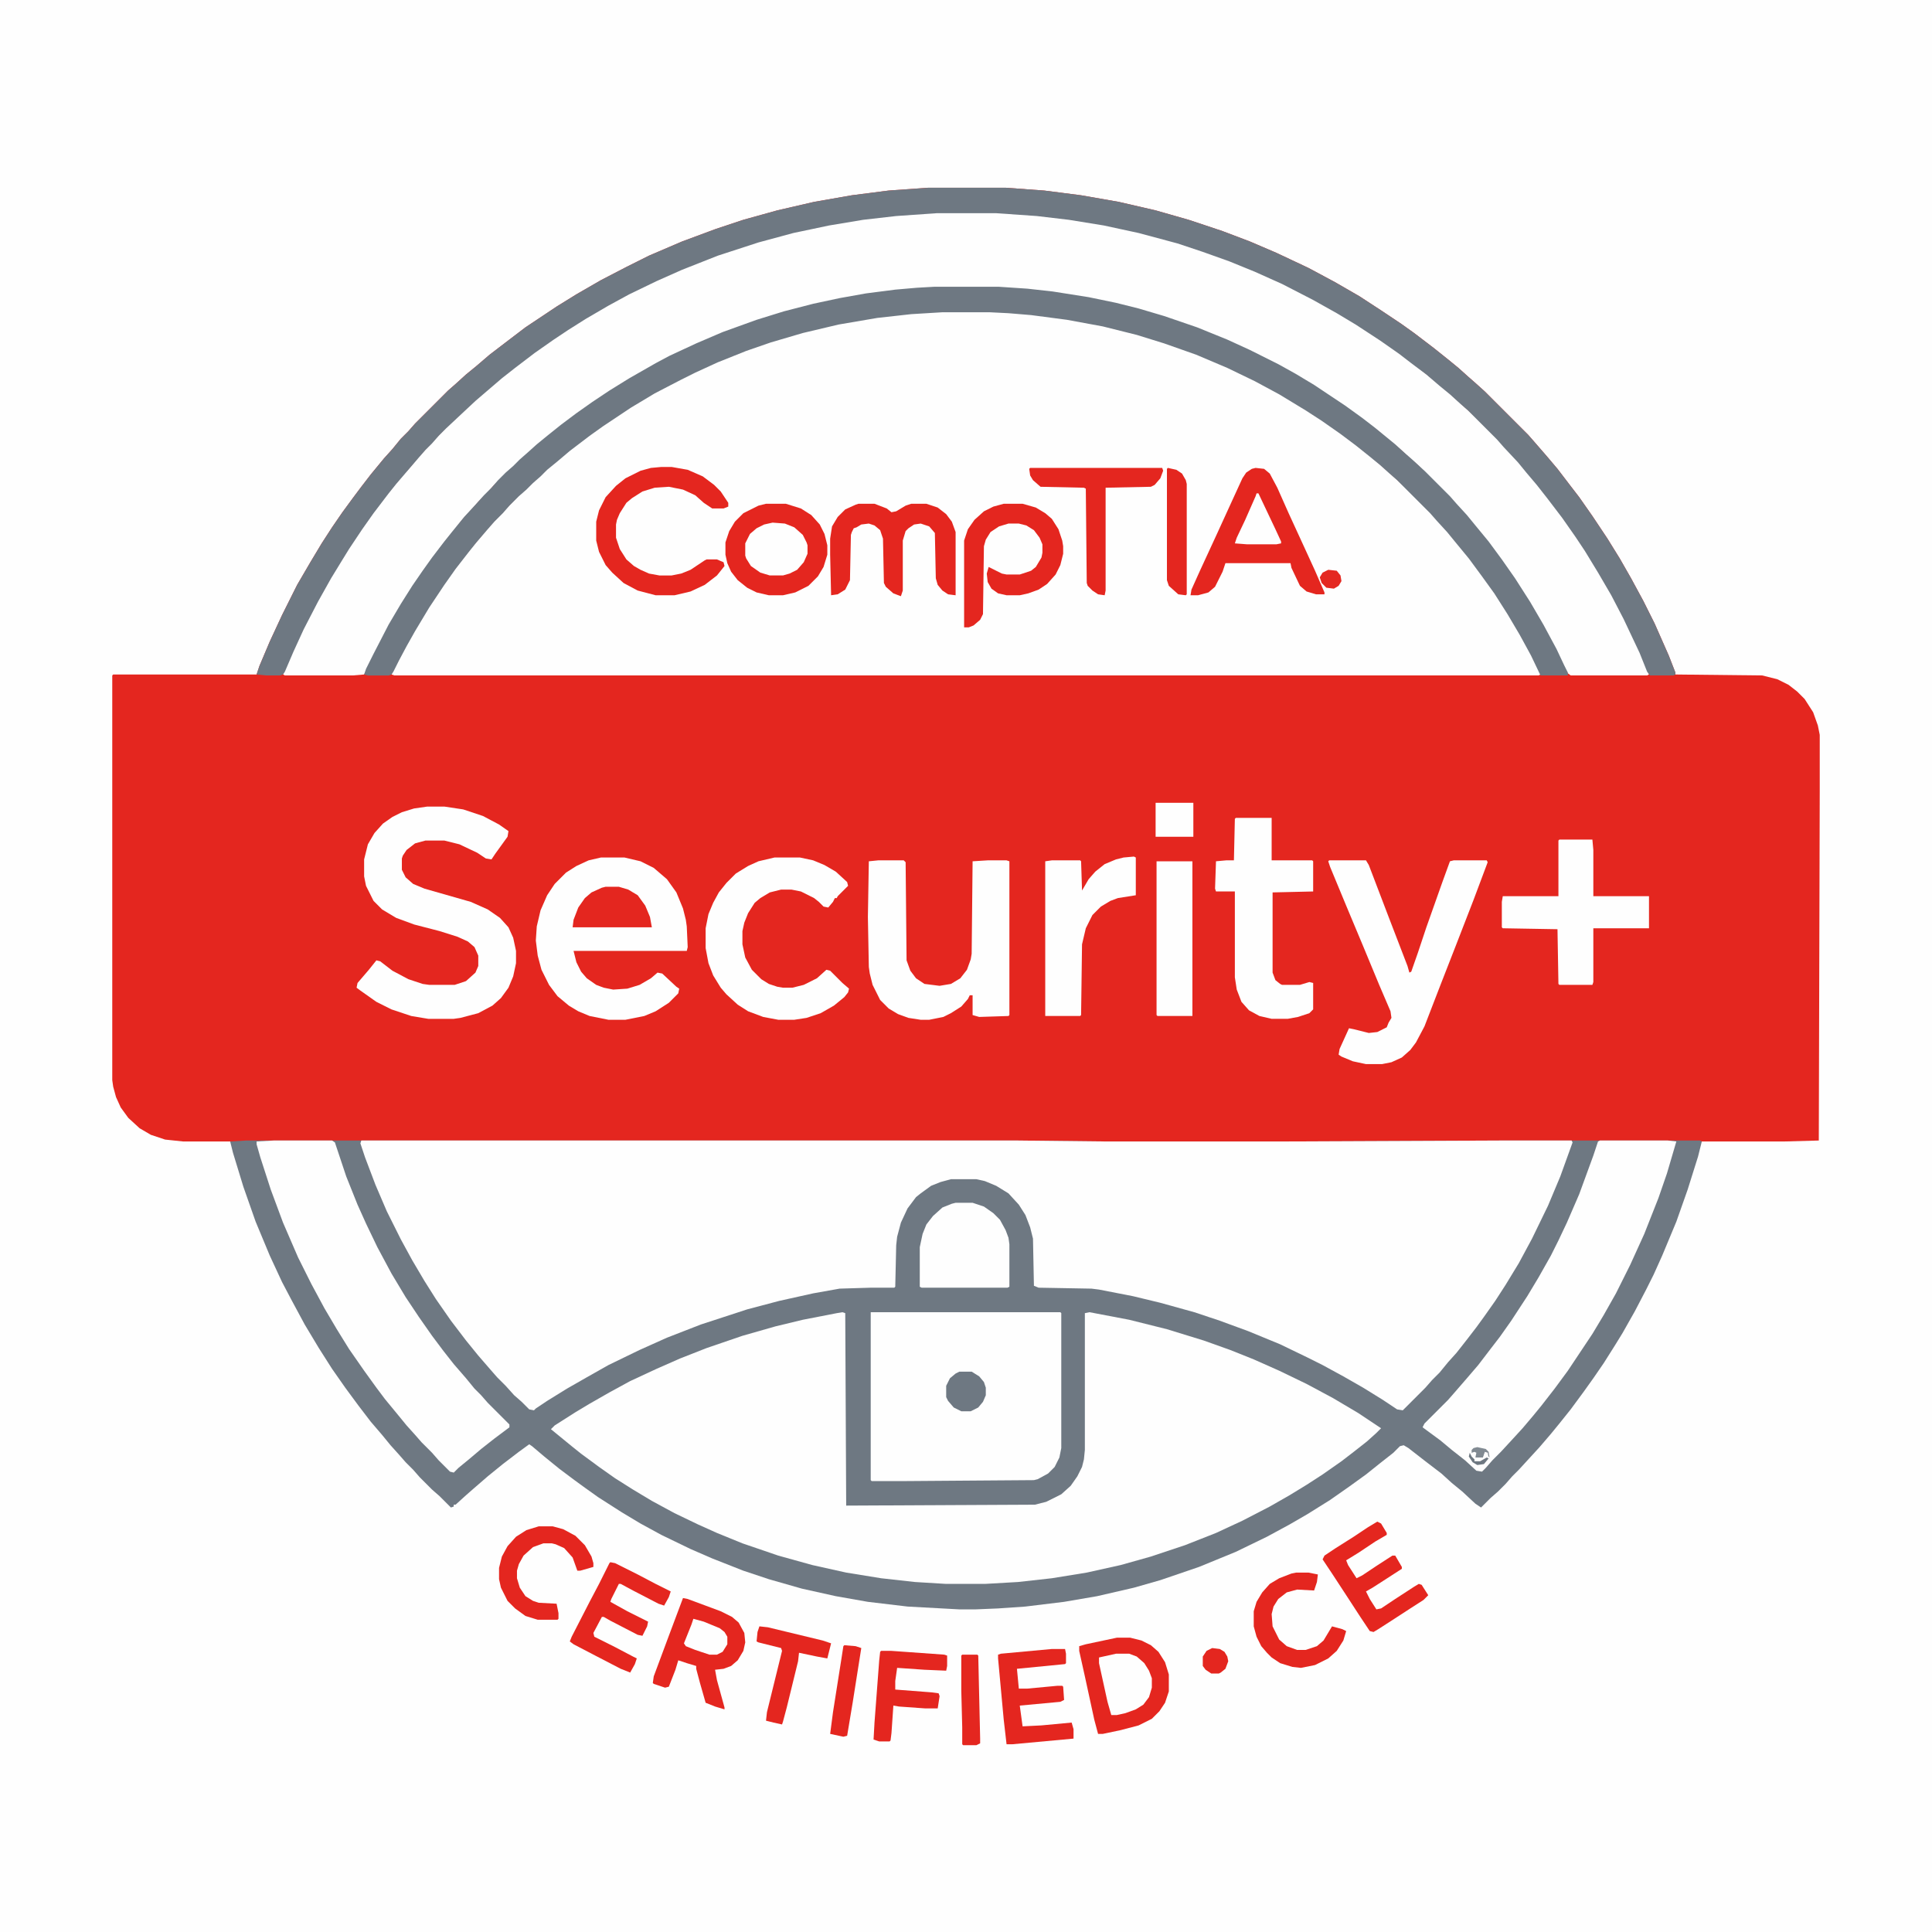 <svg xmlns="http://www.w3.org/2000/svg" viewBox="0 0 2048 2048" width="600" height="600"><path transform="translate(0)" d="m0 0h2048v2048h-2048z" fill="#FEFEFE"></path><path transform="translate(984,199)" d="m0 0h82l41 3 39 5 40 7 39 9 35 10 36 12 29 11 28 12 34 16 28 15 26 15 23 15 21 14 14 10 21 16 15 12 11 9 10 9 8 7 10 9 46 46 7 8 13 15 11 13 13 17 10 13 14 20 16 24 13 21 12 21 13 24 12 24 15 34 7 18v2l92 1 16 4 12 6 9 7 8 8 9 14 5 14 2 10v60l-1 370-36 1h-302l-226 1h-193l-92-1h-885l-19-2-15-5-12-7-12-11-8-11-5-11-3-11-1-7v-429l1-1h152l3-9 11-26 13-28 16-32 14-24 12-20 11-17 11-16 11-15 9-12 10-13 14-17 9-10 9-11 8-8 7-8 35-35 8-7 11-10 11-9 14-12 17-13 21-16 33-22 21-13 26-15 27-14 24-12 35-15 35-13 30-10 36-10 39-9 40-7 39-5z" fill="#E4261F"></path><path transform="translate(261,1209)" d="m0 0h818l92 1h193l226-1h212l2 1-4 16-11 35-12 34-15 36-9 20-8 16-12 23-13 23-8 13-12 19-11 16-10 14-14 19-12 15-9 11-12 14-22 24-7 7-7 8-8 8-8 7-10 10-6-4-14-13-11-9-11-10-17-13-18-14-5-3-4 1-7 7-14 11-15 12-18 13-20 14-24 15-19 11-24 13-33 16-39 16-41 14-28 8-39 9-35 6-41 5-29 2-24 1h-17l-55-3-42-5-34-6-36-8-35-10-27-9-33-13-23-10-31-15-22-12-20-12-25-16-14-10-11-8-16-12-16-13-13-11-3-2-11 8-17 13-16 13-15 13-8 7-11 10h-2v2l-3 1-12-12-8-7-13-13-7-8-8-8-7-8-9-10-9-11-12-14-13-17-14-19-14-20-14-22-15-25-14-26-10-19-13-28-15-36-13-37-11-36-3-12z" fill="#6E7882"></path><path transform="translate(999,330)" d="m0 0h50l33 2 36 4 41 7 35 8 31 9 38 13 31 13 28 13 27 14 27 16 19 12 16 11 11 8 12 9 18 14 15 13 10 9 12 11 34 34 7 8 12 14 13 16 15 20 12 17 10 15 13 21 14 25 13 25 1 4-2 1h-1213l-3-1 2-5 8-15 8-16 17-29 20-30 13-18 14-18 11-13 9-11 15-16 16-17 8-8 8-7 7-7 8-7 10-9 25-20 19-14 33-22 20-12 16-9 24-13 28-13 32-13 28-10 33-10 33-8 31-6 27-4 41-4z" fill="#FEFEFE"></path><path transform="translate(383,1209)" d="m0 0h696l92 1h193l226-1h76l1 2-13 36-13 31-17 35-14 26-14 23-11 17-12 17-8 11-10 13-11 14-9 10-9 11-8 8-7 8-24 24-6-1-15-10-21-13-21-12-22-12-16-8-29-14-34-14-30-11-27-9-36-10-29-7-36-7-8-1-56-1-5-2-1-50-3-12-5-13-7-11-11-12-13-8-12-5-9-2h-27l-11 3-10 4-11 8-5 4-9 12-7 15-4 15-1 9-1 44-1 1h-25l-33 1-28 5-36 8-34 9-49 16-36 14-29 13-33 16-23 13-21 12-21 13-12 8-2 2-5-1-8-8-8-7-9-10-9-9-7-8-13-15-13-16-16-21-16-23-12-19-13-22-12-22-15-30-12-28-11-29-5-15z" fill="#FEFEFE"></path><path transform="translate(993,225)" d="m0 0h63l43 3 34 4 37 6 41 9 37 10 36 12 24 9 31 13 30 14 29 15 24 14 20 12 31 21 18 13 14 11 10 8 11 9 14 12 13 12 10 9 31 31 7 8 11 12 9 11 11 13 10 13 16 21 13 19 13 20 12 20 15 26 17 33 14 31 6 16-2 1h-81l-4-3-11-23-13-25-16-27-14-22-14-20-14-19-13-16-9-11-10-11-7-8-12-13-25-25-8-7-11-10-11-9-13-11-20-15-18-13-23-15-21-13-18-10-27-14-27-13-32-13-28-10-28-9-31-8-28-6-36-6-24-3-22-2-18-1h-69l-31 2-34 4-30 5-29 6-28 7-36 11-28 10-34 14-27 13-16 8-27 15-21 13-21 14-14 10-16 12-14 11-13 11-11 9-7 7-8 7-7 7-8 7-7 7-7 8-9 9-7 8-10 11-11 14-12 15-14 19-22 33-9 15-12 21-15 29-9 18-12 1h-72l-2-1 2-5 13-30 12-25 12-23 12-21 11-18 14-22 8-11 12-17 16-21 14-17 9-10 9-11 29-31 9-9 8-7 8-8 8-7 14-12 13-11 10-8 21-16 23-16 15-10 24-15 23-13 28-15 25-12 33-14 35-13 34-11 37-10 38-8 36-6 35-4z" fill="#FEFEFE"></path><path transform="translate(893,1391)" d="m0 0 3 1 1 204 200-1 12-3 16-8 10-9 7-10 5-10 2-8 1-10v-145l5-1 42 8 40 10 39 12 28 10 25 10 27 12 29 14 28 15 27 16 24 16-5 5-10 9-14 11-13 10-20 14-17 11-18 11-21 12-29 15-28 13-33 13-36 12-32 9-36 8-37 6-36 4-35 2h-41l-33-2-36-4-37-6-36-8-36-10-38-13-27-11-20-9-25-12-24-13-20-12-19-12-17-12-19-14-10-8-22-18 4-4 22-14 15-9 21-12 22-12 28-13 25-11 28-11 38-13 35-10 29-7 36-7z" fill="#FEFEFE"></path><path transform="translate(984,199)" d="m0 0h82l41 3 39 5 40 7 39 9 35 10 36 12 29 11 28 12 34 16 28 15 26 15 23 15 21 14 14 10 21 16 15 12 11 9 10 9 8 7 10 9 46 46 7 8 13 15 11 13 13 17 10 13 14 20 16 24 13 21 12 21 13 24 12 24 15 34 7 18v2l-2 1h-25l-3-4-8-20-17-36-13-25-14-24-14-23-10-15-14-20-16-21-11-14-11-13-9-11-15-16-7-8-31-31-8-7-11-10-11-9-14-12-16-12-13-10-20-14-26-17-20-12-25-14-33-17-29-13-27-11-28-10-27-9-41-11-37-8-37-6-34-4-43-3h-63l-43 3-35 4-36 6-38 8-37 10-43 14-38 15-27 12-29 14-22 12-24 14-19 12-15 10-20 14-21 16-14 11-28 24-31 29-8 8-7 8-7 7-7 8-24 28-8 10-16 21-12 17-14 21-8 13-11 18-14 25-15 29-11 24-9 21-2 3-3 1h-15l-10-1 3-9 11-26 13-28 16-32 14-24 12-20 11-17 11-16 11-15 9-12 10-13 14-17 9-10 9-11 8-8 7-8 35-35 8-7 11-10 11-9 14-12 17-13 21-16 33-22 21-13 26-15 27-14 24-12 35-15 35-13 30-10 36-10 39-9 40-7 39-5z" fill="#6E7882"></path><path transform="translate(990,304)" d="m0 0h69l30 2 27 3 38 6 29 6 24 6 27 8 35 12 32 13 24 11 30 15 18 10 20 12 33 22 18 13 13 10 22 18 11 10 8 7 13 12 26 26 7 8 11 12 9 11 14 17 14 19 14 20 16 25 14 24 14 26 8 17 4 8v3h-29l-10-21-12-22-13-22-14-22-13-18-14-19-14-17-9-11-11-12-7-8-35-35-8-7-10-9-11-9-15-12-16-12-20-14-17-11-28-17-26-14-29-14-33-14-34-12-29-9-36-9-38-7-38-5-24-2-20-1h-50l-33 2-36 4-41 7-38 9-34 10-26 9-30 12-24 11-16 8-27 14-25 15-30 20-14 10-21 16-13 11-11 9-7 7-8 7-7 7-8 7-10 10-7 8-9 9-7 8-12 14-8 10-14 18-12 17-16 24-15 25-9 16-8 15-6 12-2 3-3 1h-22l-4-1 2-6 8-16 16-31 13-22 12-19 11-16 10-14 13-17 8-10 13-16 12-13 9-10 8-8 7-8 8-8 8-7 7-7 8-7 10-9 11-9 15-12 16-12 17-12 18-12 21-13 28-16 15-8 28-13 28-12 36-13 29-9 31-8 28-6 28-5 31-4 23-2z" fill="#6E7882"></path><path transform="translate(923,1391)" d="m0 0h201l1 1v143l-2 10-5 10-7 7-11 6-4 1-135 1h-37l-1-1z" fill="#FEFEFE"></path><path transform="translate(290,1209)" d="m0 0h62l3 2 12 36 12 30 9 20 12 25 15 28 15 25 14 21 14 20 12 16 11 14 13 15 9 11 7 7 7 8 23 23v3l-16 12-14 11-13 11-11 9-5 5-4-1-12-12-7-8-11-11-7-8-9-10-9-11-14-17-9-12-13-18-16-23-13-21-13-22-14-26-14-28-16-37-13-35-11-34-4-14v-3z" fill="#FEFEFE"></path><path transform="translate(1696,1209)" d="m0 0h72l9 1-10 34-9 26-15 38-15 33-15 30-13 23-12 20-26 39-14 19-14 18-9 11-11 13-11 12-12 13-9 9-7 8-4 4-6-1-12-11-14-11-12-10-19-14 2-4 25-25 7-8 13-15 12-14 13-17 10-13 12-17 17-26 12-20 13-23 8-16 9-19 13-30 15-41 5-15z" fill="#FEFEFE"></path><path transform="translate(453,855)" d="m0 0h18l20 3 21 7 17 9 10 7-1 6-13 18-4 6-6-1-9-6-19-9-16-4h-20l-11 3-9 7-4 6-1 3v12l4 8 8 7 12 5 49 14 18 8 13 9 9 10 5 11 3 14v13l-3 14-5 12-8 11-9 8-15 8-19 5-7 1h-27l-18-3-21-7-16-8-17-12-4-3 1-5 12-14 8-10 4 1 13 10 17 9 15 5 7 1h27l12-4 10-9 3-7v-11l-4-9-7-6-11-5-19-6-27-7-19-7-15-9-9-9-8-16-2-10v-18l4-16 7-12 9-10 10-7 10-5 13-4z" fill="#FEFEFE"></path><path transform="translate(637,909)" d="m0 0h25l17 4 14 7 14 12 10 14 7 17 3 12 1 7 1 22-1 4h-120l3 12 5 10 6 7 10 7 8 3 10 2 15-1 13-4 12-7 7-6 5 1 15 14 3 2-1 5-10 10-14 9-12 5-20 4h-18l-20-4-12-5-10-6-12-10-9-12-8-16-4-15-2-16 1-15 4-17 7-16 8-12 12-12 11-7 13-6z" fill="#FEFEFE"></path><path transform="translate(931,912)" d="m0 0h27l2 2 1 104 4 11 6 8 9 6 16 2 12-2 10-6 7-9 4-11 1-6 1-98 16-1h20l3 1v163l-1 1-31 1-7-2v-21h-3l-2 4-7 8-11 7-8 4-15 3h-9l-13-2-11-4-10-6-9-9-8-16-3-12-1-7-1-53 1-59z" fill="#FEFEFE"></path><path transform="translate(1409,912)" d="m0 0h39l3 5 21 55 20 52 2 7 2-1 7-20 9-27 17-48 8-22 4-1h35l1 2-15 40-19 49-16 41-17 44-9 17-6 8-9 8-11 5-10 2h-17l-14-3-12-5-3-2 1-6 10-22 5 1 16 4 9-1 10-5 2-5 3-5-1-7-12-28-17-41-18-43-17-41-2-6z" fill="#FEFEFE"></path><path transform="translate(821,909)" d="m0 0h27l14 3 12 5 12 7 12 11 1 4-11 11-1 2h-2l-2 4-5 6-5-1-5-5-5-4-14-7-10-2h-11l-12 3-10 6-6 5-7 11-4 10-2 9v14l3 14 7 13 10 10 8 5 9 3 6 1h10l12-3 14-7 10-9 4 1 13 13 7 6-1 4-4 5-11 9-14 8-15 5-13 2h-17l-16-3-16-6-11-7-12-11-6-7-8-13-5-13-3-16v-21l3-15 5-12 6-11 8-10 10-10 13-8 11-5z" fill="#FEFEFE"></path><path transform="translate(1310,867)" d="m0 0h38v45h43l1 1v32l-43 1v85l3 8 5 4 2 1h19l10-3 4 1v28l-4 4-12 4-11 2h-17l-13-3-11-6-8-9-5-13-2-13v-91h-20l-1-3 1-29 11-1h8l1-44z" fill="#FEFEFE"></path><path transform="translate(1653,890)" d="m0 0h35l1 11v49h59v34h-59v57l-1 3h-35l-1-1-1-58-58-1-1-1v-27l1-6h59v-59z" fill="#FEFEFE"></path><path transform="translate(1202,908)" d="m0 0 2 1v40l-19 3-8 3-10 6-9 9-7 14-4 17-1 75-1 1h-37v-164l7-1h30l1 1 1 31 7-12 7-8 10-8 12-5 8-2z" fill="#FEFEFE"></path><path transform="translate(812,534)" d="m0 0h21l16 5 11 7 9 10 5 10 3 12v10l-4 13-6 10-10 10-14 7-13 3h-15l-13-3-10-5-10-8-7-9-4-9-2-9v-13l4-12 6-10 9-9 16-8z" fill="#E4261F"></path><path transform="translate(1331,496)" d="m0 0 9 1 6 5 8 15 12 27 17 37 11 24 10 23v2h-9l-10-3-7-6-9-19-1-5h-69l-3 9-8 16-7 6-11 3h-8l1-6 9-20 18-39 16-35 11-24 4-6 6-4z" fill="#E4261F"></path><path transform="translate(1013,1275)" d="m0 0h18l12 4 10 7 7 7 6 11 3 8 1 7v45l-2 1h-91l-2-1v-42l3-14 4-10 7-9 10-9 10-4z" fill="#FEFEFE"></path><path transform="translate(1184,1736)" d="m0 0h14l12 3 10 5 8 7 7 11 4 13v18l-4 12-6 9-8 8-14 7-19 5-19 4h-5l-4-15-10-46-6-27v-5l7-2z" fill="#E4261F"></path><path transform="translate(910,534)" d="m0 0h17l13 5 5 4 5-1 10-6 6-2h16l12 4 9 7 6 8 4 11v67l-8-1-6-4-5-6-2-7-1-48-6-7-9-3-7 1-6 4-3 3-3 10v53l-2 6-8-3-8-7-2-4-1-47-3-9-6-5-6-2-8 1-5 3-3 1-2 4-1 3-1 48-5 10-8 5-7 1-1-43v-17l2-13 6-10 8-8 11-5z" fill="#E4261F"></path><path transform="translate(701,495)" d="m0 0h11l17 3 16 7 12 9 7 7 8 12v4l-5 2h-12l-9-6-9-8-13-6-15-3-15 1-13 4-11 7-6 5-7 11-3 7-1 5v14l4 12 7 11 8 7 7 4 9 4 11 2h13l10-2 10-4 15-10 2-1h11l7 3 1 4-8 10-13 10-15 7-17 4h-20l-19-5-15-8-12-11-7-8-7-14-3-12v-20l3-12 7-14 11-12 10-8 16-8 11-3z" fill="#E4261F"></path><path transform="translate(1226,913)" d="m0 0h38v164h-37l-1-1z" fill="#FEFEFE"></path><path transform="translate(1064,534)" d="m0 0h20l14 4 10 6 7 6 7 11 4 12 1 6v8l-3 12-5 10-9 10-9 6-11 4-9 2h-14l-9-2-7-5-4-7-1-9 2-7 14 7 5 1h14l12-4 5-4 6-10 1-5v-9l-3-7-6-8-8-5-8-2h-11l-10 3-9 6-5 8-2 7-1 72-3 6-7 6-5 2h-5v-92l4-12 7-10 10-9 10-5z" fill="#E4261F"></path><path transform="translate(724,1694)" d="m0 0 5 1 35 13 12 6 7 6 6 11 1 10-2 9-6 10-7 6-8 3-9 1 2 11 8 29v2l-10-3-10-4-6-21-4-15v-3l-10-3-9-3-3 10-7 18-4 1-12-4-1-1 1-7 16-43z" fill="#E4261F"></path><path transform="translate(1092,496)" d="m0 0h140l1 3-3 8-6 7-4 2-48 1v109l-1 5-7-1-6-4-5-5-1-3-1-100-2-1-46-1-8-7-3-5-1-7z" fill="#E4261F"></path><path transform="translate(647,1656)" d="m0 0 5 1 24 12 19 10 16 8-2 6-5 9-6-2-27-14-13-7h-2l-8 16-1 3 18 10 22 11-1 5-5 10-5-1-29-15-7-4h-2l-9 17 1 4 22 11 19 10 4 2-2 6-5 9-10-4-27-14-23-12-4-3 2-5 19-37 10-19 11-22z" fill="#E4261F"></path><path transform="translate(1460,1613)" d="m0 0 4 2 6 10v2l-12 7-18 12-13 8 2 5 9 14 6-3 15-10 17-11h3l7 12v2l-17 11-14 9-7 4 4 8 7 11 5-1 15-10 20-13 5-3 3 1 7 11-5 5-14 9-20 13-14 9-5 3-4-1-10-15-13-20-17-26-10-15 2-4 12-8 19-12 15-10z" fill="#E4261F"></path><path transform="translate(1115,1748)" d="m0 0h14l1 5v10l-1 1-51 5 2 21h9l32-3h5l1 1 1 14-4 2-43 4 3 22 20-1 32-3 2 7v10l-65 6h-6l-3-26-6-65v-4l3-1z" fill="#E4261F"></path><path transform="translate(1374,1667)" d="m0 0h13l10 2-1 8-3 9-18-1-11 3-9 7-5 8-2 8 1 13 7 14 8 7 11 4h9l12-4 7-6 9-15 11 3 4 2-3 10-7 11-9 8-14 7-15 3-9-1-13-4-9-6-5-5-6-7-5-10-3-11v-16l3-10 6-10 8-9 10-6 13-5z" fill="#E4261F"></path><path transform="translate(571,1618)" d="m0 0h15l11 3 13 7 10 10 7 12 2 7v4l-14 4h-3l-5-14-9-10-9-4-4-1h-9l-11 4-10 9-5 9-2 7v8l3 10 6 9 8 5 6 2 19 1 2 10v6l-1 1h-21l-13-4-11-8-8-8-7-14-2-9v-12l3-12 6-11 9-10 11-7z" fill="#E4261F"></path><path transform="translate(934,1750)" d="m0 0h11l56 4 3 1v11l-1 5-23-1-29-2-2 14v9l39 3 7 1 1 3-2 13h-13l-28-2-6-1-2 29-1 8-1 1h-11l-6-2 1-18 5-66 1-9z" fill="#E4261F"></path><path transform="translate(819,554)" d="m0 0 13 1 10 4 9 8 4 8 1 3v9l-4 9-7 8-8 4-7 2h-14l-10-3-10-7-5-8-1-3v-13l5-10 7-6 8-4z" fill="#FEFEFE"></path><path transform="translate(642,940)" d="m0 0h14l10 3 10 6 8 11 5 12 2 11h-84l1-8 5-13 7-10 7-6 11-5z" fill="#E4261F"></path><path transform="translate(805,1724)" d="m0 0 9 1 58 14 9 3-4 16-11-2-19-4-1 9-12 49-4 15-1 3-9-2-8-2 1-9 16-65-1-3-24-6-2-1 1-10z" fill="#E4261F"></path><path transform="translate(1183,1753)" d="m0 0h14l8 3 8 7 5 8 3 8v10l-3 10-6 8-8 5-11 4-9 2h-6l-4-14-9-41v-6z" fill="#FEFEFE"></path><path transform="translate(1238,496)" d="m0 0 9 2 6 4 4 7 1 4v117l-1 1-8-1-10-9-2-6v-118z" fill="#E4261F"></path><path transform="translate(1020,1754)" d="m0 0h16l1 1 2 88v5l-4 2h-14l-1-1v-18l-1-39v-37z" fill="#E4261F"></path><path transform="translate(895,1744)" d="m0 0 12 1 6 2-9 57-6 36-4 1-14-3 3-23 9-57 2-13z" fill="#E4261F"></path><path transform="translate(1225,851)" d="m0 0h40v36h-40z" fill="#FEFEFE"></path><path transform="translate(1017,1454)" d="m0 0h13l8 5 5 6 2 6v8l-3 7-5 6-8 4h-10l-8-4-6-7-2-4v-12l4-8 6-5z" fill="#6E7882"></path><path transform="translate(1332,523)" d="m0 0h2l18 38 6 13v2l-5 1h-31l-13-1 2-6 9-19 11-25z" fill="#FEFEFE"></path><path transform="translate(735,1716)" d="m0 0 11 3 17 7 5 4 3 5v8l-5 8-6 3h-8l-15-5-10-4-2-3 8-20z" fill="#FEFEFE"></path><path transform="translate(1285,1747)" d="m0 0 8 1 5 3 3 5 1 5-3 8-5 4-2 1h-8l-6-4-3-4v-10l4-6z" fill="#E4261F"></path><path transform="translate(1408,604)" d="m0 0 9 1 4 5 1 6-3 5-5 3-8-1-5-5-2-6 3-5z" fill="#E42821"></path><path transform="translate(1566,1534)" d="m0 0 9 2 3 3 1 6-2-2v-3h-3l-2 6h-9l1-6-4 1v-4l2-2z" fill="#818A92"></path><path transform="translate(1563,1539)" d="m0 0 2 1-1 5h8l2-6 3 1 1 5-9 5-6-1-4-5 1-4z" fill="#FEFEFE"></path><path transform="translate(1558,1540)" d="m0 0 2 4 3 3v2h6l7-4 2 1-5 6-7 1-5-3-4-6z" fill="#6E7882"></path></svg>